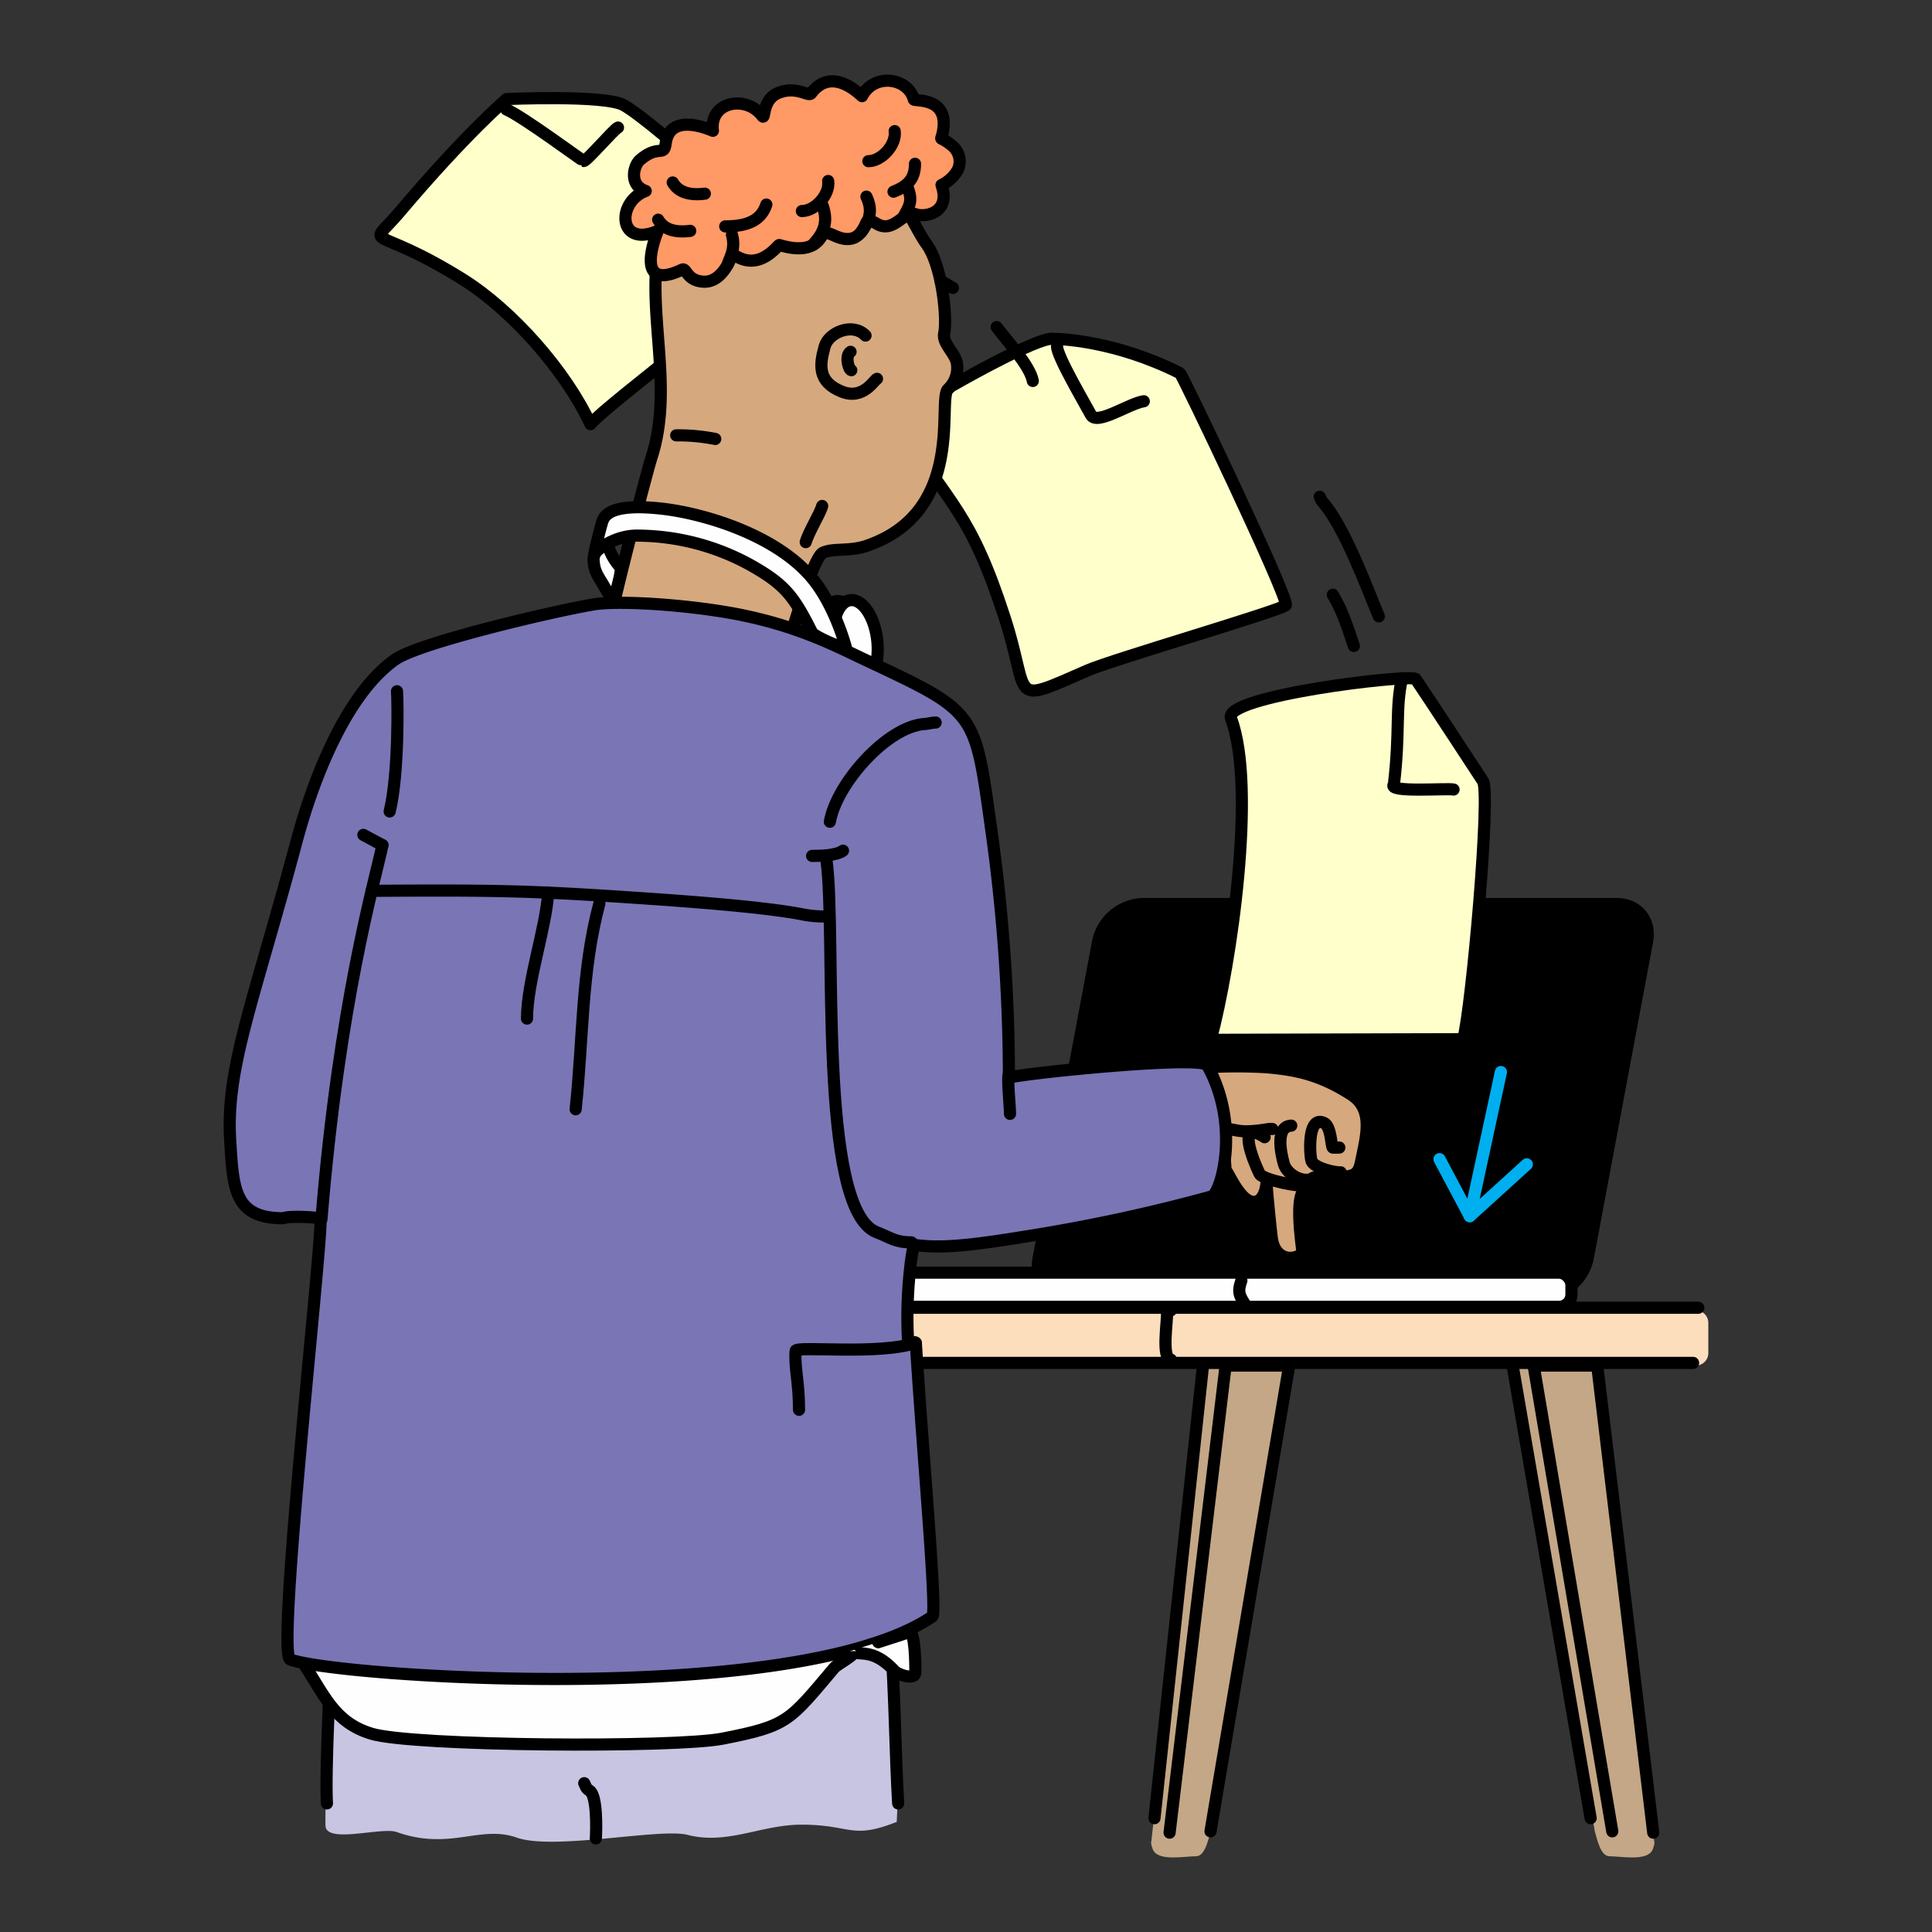 <?xml version="1.0" encoding="UTF-8"?> <svg xmlns="http://www.w3.org/2000/svg" id="Layer_1" data-name="Layer 1" viewBox="0 0 450 450"><rect x="0" y="0" width="450" height="450" fill="#333333" stroke="none"/> <defs> <style>.cls-1{fill:#c3a786;}.cls-1,.cls-10,.cls-11,.cls-12,.cls-2,.cls-4,.cls-5,.cls-6,.cls-7{fill-rule:evenodd;}.cls-2,.cls-8{fill:#fefefe;}.cls-3,.cls-9{fill:none;stroke-linecap:round;stroke-linejoin:round;stroke-width:2.83px;}.cls-3{stroke:#000;}.cls-4{fill:#c8c5e2;}.cls-6{fill:#fcdebd;}.cls-7{fill:#ffc;}.cls-9{stroke:#00afef;}.cls-10{fill:#d6a87e;}.cls-11{fill:#f96;}.cls-12{fill:#7a75b5;}</style> </defs> <title>Thech Peeps_Download</title> <path class="cls-1" d="M282,426.55c-.54,1.74-1.28,5.81-3.42,5.81-2.74,0-8.37,1.16-9.9-1.26-.29-.45-.76-2-.5-2.26L280.2,318.06h20.08Z"></path> <path class="cls-1" d="M371.46,426.55c.54,1.74,1.28,5.81,3.42,5.81,2.74,0,8.37,1.16,9.9-1.26.29-.45.76-2,.5-2.26L373.22,318.06H353.14Z"></path> <path class="cls-2" d="M138.25,129.94c0,3.38,1.24,4.38,2.68,7,.19.34,2.42,4.1,2.37,2.18,0-1.41,1.78-6.25,1.15-7-4.57-5.35-2.42-8.62-3.31-10.37C141,121.5,138.31,129.83,138.25,129.94Z"></path> <path class="cls-3" d="M138.25,129.94c0,3.38,1.24,4.38,2.68,7,.19.34,2.42,4.1,2.37,2.18,0-1.41,1.78-6.25,1.15-7-4.57-5.35-2.42-8.62-3.31-10.37C141,121.5,138.31,129.83,138.25,129.94Z"></path> <path class="cls-4" d="M75.8,425.16a272.33,272.33,0,0,1,1.45-28.55c1.76-20.34-3.85-12.25,22.3-12.73,5-.09,14.56,1.64,21.39,1.64,12.35,0,31,.87,42.88-1.23,9.64-1.69,19.08-.78,29.78-3.58,1.35-.36,13.62-3.48,13.55-1.72-.43,11.64,2,25.52,2,38.5,0,1-.29,6.79-.28,6.86-10.64,4.22-10.54.65-22.18.65-9.48,0-17.21,4.78-26.58,2.37-6.3-1.63-31.14,3.68-39.73.65s-15.57,3.11-28-1.31c-3.51-1.24-16.57,2.88-16.57-1.55"></path> <path class="cls-3" d="M207.47,381.72c.92,11.65,1.05,26.66,1.73,38.33"></path> <path class="cls-5" d="M195.12,140c2.83,0,5.53,4.39,6,9.8s-1.42,9.79-4.26,9.79-5.53-4.38-6-9.79S192.28,140,195.12,140Z"></path> <path class="cls-3" d="M195.12,140c2.83,0,5.53,4.39,6,9.8s-1.42,9.79-4.26,9.79-5.53-4.38-6-9.79S192.28,140,195.12,140Z"></path> <path class="cls-2" d="M198.37,139.77c2.84,0,5.53,4.38,6,9.79s-1.42,9.8-4.25,9.8-5.54-4.39-6-9.8S195.53,139.77,198.37,139.77Z"></path> <path class="cls-3" d="M198.37,139.77c2.84,0,5.53,4.38,6,9.79s-1.42,9.8-4.25,9.8-5.54-4.39-6-9.8S195.53,139.77,198.37,139.77Z"></path> <path class="cls-3" d="M77.15,383.74c-.11,4.35-1.45,28.73-1,36.31"></path> <path class="cls-3" d="M138.78,428.21c.15-2.11.31-9.93-1.42-11.11-1-.66-.81-.87-1.28-1.76"></path> <path class="cls-2" d="M70.6,387.32c22.48,1.84,69,3.38,91.92.56,9.34-1.15,18.39-2.6,27.74-3.67,1.34-.16,8.64-.81,9.37-.24-.29,1.58-4.53,3.57-5.36,4.55-10.46,12.36-10.65,13.46-26,16.45-11.08,2.16-72,1.77-81.7-1.14C77.73,401.18,75.5,394.65,70.6,387.32Z"></path> <path class="cls-3" d="M70.6,387.32c22.48,1.84,69,3.38,91.92.56,9.34-1.15,18.39-2.6,27.74-3.67,1.34-.16,8.64-.81,9.37-.24-.29,1.58-4.53,3.57-5.36,4.55-10.46,12.36-10.65,13.46-26,16.45-11.08,2.16-72,1.77-81.7-1.14C77.73,401.18,75.5,394.65,70.6,387.32Z"></path> <path class="cls-6" d="M94.54,305.21H395a2.91,2.91,0,0,1,2.9,2.89v7.07a2.91,2.91,0,0,1-2.9,2.89H94.54a2.9,2.9,0,0,1-2.89-2.89V308.1a2.9,2.9,0,0,1,2.89-2.89"></path> <path class="cls-5" d="M266,210.58H376.63c4.77,0,7.94,3.9,7,8.68L369.8,293.11a11,11,0,0,1-10.31,8.68H248.91c-4.78,0-7.95-3.9-7-8.68l13.88-73.85A11,11,0,0,1,266,210.58Z"></path> <path class="cls-3" d="M266,210.58H376.63c4.77,0,7.94,3.9,7,8.68L369.8,293.11a11,11,0,0,1-10.31,8.68H248.91c-4.78,0-7.95-3.9-7-8.68l13.88-73.85A11,11,0,0,1,266,210.58Z"></path> <path class="cls-7" d="M137.53,98.79c3.78-4.63,44.62-35,45.52-38.6,5.15.31-31.28-32.34-37.88-35.75C140.56,22.06,118,23.07,118,23.07s-9.49,8.05-24.93,26.33c-7.74,9.16-6.9,2.2,14.6,15.59C119.22,72.18,131.76,86.35,137.53,98.79Z"></path> <path class="cls-3" d="M137.53,98.79c3.78-4.63,44.62-35,45.52-38.6,5.15.31-31.28-32.34-37.88-35.75C140.56,22.06,118,23.07,118,23.07s-9.49,8.05-24.93,26.33c-7.74,9.16-6.9,2.2,14.6,15.59C119.22,72.18,131.76,86.35,137.53,98.79Z"></path> <path class="cls-3" d="M117.94,25.5c3.61,1.49,17.8,12,18,12,.57.2,7.11-7.46,8-7.79"></path> <path class="cls-7" d="M209,98.37C221.42,118,226,119.17,234,143.85c6.14,18.89.65,20.49,19.31,12.31,6-2.62,46.15-14.28,46.21-15.25.16-2.83-24.21-53.78-24.68-54-15.27-7.67-28.18-8-29.89-8-3.56,0-19.72,8.56-33.76,17.15C210.07,96.71,208.77,97.94,209,98.37Z"></path> <path class="cls-3" d="M209,98.37C221.42,118,226,119.17,234,143.85c6.14,18.89.65,20.49,19.31,12.31,6-2.62,46.15-14.28,46.21-15.25.16-2.83-24.21-53.78-24.68-54-15.27-7.67-28.18-8-29.89-8-3.56,0-19.72,8.56-33.76,17.15C210.07,96.71,208.77,97.94,209,98.37Z"></path> <path class="cls-3" d="M246.21,80.65c-.06,2.26,6.27,12.95,7.9,16,1.36,2.52,8.89-2.7,12.3-3.19"></path> <path class="cls-7" d="M282,242.2l58.82-.15c2-7.56,6.48-58,4.55-60.16,0,0-13.16-20.14-15.65-23.76-1.8-1.13-45,4-43,9.16C292.76,183.38,286.71,224.68,282,242.2Z"></path> <path class="cls-3" d="M282,242.2l58.82-.15c2-7.56,6.48-58,4.55-60.16,0,0-13.16-20.14-15.65-23.76-1.8-1.13-45,4-43,9.16C292.76,183.38,286.71,224.68,282,242.2Z"></path> <path class="cls-3" d="M326.55,158c-1.58,7.17-.41,12.18-1.88,24.7-1.72,2,12.57.84,13.89,1.2"></path> <rect class="cls-8" x="194.93" y="296.43" width="171.09" height="7.96" rx="2.89" ry="2.89"></rect> <rect class="cls-3" x="194.93" y="296.43" width="171.09" height="7.96" rx="2.89" ry="2.89"></rect> <path class="cls-3" d="M290.36,304.39c-1.6-2.51-2.23-3.22-1.22-6.12"></path> <polyline class="cls-9" points="349.59 249.7 342.34 283.27 335.29 269.99"></polyline> <line class="cls-9" x1="342.34" y1="283.27" x2="355.62" y2="271.2"></line> <line class="cls-3" x1="97.46" y1="304.6" x2="395.57" y2="304.6"></line> <line class="cls-3" x1="394.35" y1="317.45" x2="112.15" y2="317.45"></line> <path class="cls-10" d="M191.62,128.77c2.32-1.18,6.17-.24,10.29-1.65,23.06-7.93,16.41-33.61,18.85-36.43A6.71,6.71,0,0,0,222.92,85c-.11-2.55-3.51-4.88-3-7.34.76-3.82-.58-16-4.12-20.8-3.66-5-7.31-17.35-19.79-19.36-17.08-2.75-25.56-8.61-37.35,7.69-12.72,17.61-.13,40.45-6.9,61.34-1,3-10.2,38.44-9.7,39.14,2.17,3,36.33,14.49,40.14,9.41C182.19,155.06,188.91,130.16,191.62,128.77Z"></path> <path class="cls-3" d="M191.62,128.77c2.32-1.18,6.17-.24,10.29-1.65,23.06-7.93,16.41-33.61,18.85-36.43A6.71,6.71,0,0,0,222.92,85c-.11-2.55-3.51-4.88-3-7.34.76-3.82-.58-16-4.12-20.8-3.66-5-7.31-17.35-19.79-19.36-17.08-2.75-25.56-8.61-37.35,7.69-12.72,17.61-.13,40.45-6.9,61.34-1,3-10.2,38.44-9.7,39.14,2.17,3,36.33,14.49,40.14,9.41C182.19,155.06,188.91,130.16,191.62,128.77Z"></path> <path class="cls-11" d="M170.61,59.07c6.09,4.66,10.59-2.11,10.91-2,8.9,2.68,9.77-2.55,10.41-2.85.41-.2,1.27.17,2.81.83,5.79,2.49,6.75-3.24,7.27-3.5s1.26,0,2.28.61c3.89,2.27,6.38-3.24,8.75-2.33,2.54,1,8.5-.34,6.26-6.74a8.49,8.49,0,0,0,3.83-3.61,4.71,4.71,0,0,0-1.57-5.7,10.07,10.07,0,0,0-2.29-1.49c-.14-.15.19-.41.44-2.19,1.08-7.58-6.74-6.46-6.86-6.94-1.38-5.1-9.24-6.2-12.06-.77-.06.11-6.84-7.34-11.86-.65-.63.85-3.51-1.85-7.72-.06-3.79,1.62-2.89,6.35-3.66,5.34-3.77-5-12.36-3.38-11.5,3.44,0,.06-10-4.72-11,2.94-.42,3.26-1.67.13-6,3.87-1.45,1.25-2.67,5.83,1.34,7.21-6.42,2.38-6.55,12.09,1.27,9.86,1.91-.54,1.64-1,1,.92-1.19,3.53-3.33,12.06,6.2,7.55,1.08-.52,1,2.54,4.95,2.8C168.58,65.89,170.61,59.07,170.61,59.07Z"></path> <path class="cls-3" d="M170.61,59.07c6.09,4.66,10.59-2.11,10.91-2,8.9,2.68,9.77-2.55,10.41-2.85.41-.2,1.27.17,2.81.83,5.79,2.49,6.75-3.24,7.27-3.5s1.26,0,2.28.61c3.89,2.27,6.38-3.24,8.75-2.33,2.54,1,8.5-.34,6.26-6.74a8.49,8.49,0,0,0,3.83-3.61,4.71,4.71,0,0,0-1.57-5.7,10.07,10.07,0,0,0-2.29-1.49c-.14-.15.19-.41.44-2.19,1.08-7.58-6.74-6.46-6.86-6.94-1.38-5.1-9.24-6.2-12.06-.77-.06.11-6.84-7.34-11.86-.65-.63.85-3.51-1.85-7.72-.06-3.79,1.62-2.89,6.35-3.66,5.34-3.77-5-12.36-3.38-11.5,3.44,0,.06-10-4.72-11,2.94-.42,3.26-1.67.13-6,3.87-1.45,1.25-2.67,5.83,1.34,7.21-6.42,2.38-6.55,12.09,1.27,9.86,1.91-.54,1.64-1,1,.92-1.19,3.53-3.33,12.06,6.2,7.55,1.08-.52,1,2.54,4.95,2.8C168.58,65.89,170.61,59.07,170.61,59.07Z"></path> <path class="cls-3" d="M201.6,78.16c-3-3.11-8.59-.72-9.5,2.5-1.19,4.23-1.79,8.26,4,10.57,5,2,7.58-2.85,8.17-3"></path> <path class="cls-3" d="M198.11,81.94c-1.35.87-.47,4.14.17,4.29"></path> <line class="cls-3" x1="221.95" y1="67.07" x2="219.03" y2="65.34"></line> <path class="cls-10" d="M317,270.64c1.19-5.9,3.14-12.22-2.34-15.72-7.47-4.77-13.1-5.76-19.65-6.34a116.84,116.84,0,0,0-14.93.07c-3.11,8.18,5.35,14.29,5.35,23.92.5-.06,3.35,7.52,6.69,7.37,3-.14,2.86-5.63,2.9-4.14,0,.75.65,7.84,1.18,12.37.8,6.76,7.38,5,7.13,3.05-.5-3.81-1.24-10.41-.13-13.15,2.78-6.84,5.43-2.57,7.28-3.22C314.49,273.43,316.15,274.72,317,270.64Z"></path> <path class="cls-3" d="M317,270.64c1.19-5.9,3.14-12.22-2.34-15.72-7.47-4.77-13.1-5.76-19.65-6.34a116.84,116.84,0,0,0-14.93.07c-3.11,8.18,5.35,14.29,5.35,23.92.5-.06,3.35,7.52,6.69,7.37,3-.14,2.86-5.63,2.9-4.14,0,.75.65,7.84,1.18,12.37.8,6.76,7.38,5,7.13,3.05-.5-3.81-1.24-10.41-.13-13.15,2.78-6.84,5.43-2.57,7.28-3.22C314.49,273.43,316.15,274.72,317,270.64Z"></path> <path class="cls-3" d="M312.27,273.06c-1.56.09-6.37-1.12-6.81-2.73s-.93-10.73,3-8.73c1.62.84,1.6,5.67,2,5.69a14.27,14.27,0,0,0,1.49,0"></path> <path class="cls-3" d="M306,274.31c-2.14,1.5-6.31-.62-7-3.34-.59-2.19-2.06-8.61,1.76-8.79"></path> <path class="cls-3" d="M304.19,276c-1.22.64-10.14-1.23-10.8-2.58-1.56-3.19-5.47-12.93,1.16-8.54"></path> <path class="cls-3" d="M282.93,262.75c5.4-.14,4.4,1.61,12.65.21l.76,0"></path> <path class="cls-12" d="M212.87,289.94c-.58,1.92-2,12.16-1.35,22.51.06.93,1.75-.42,1.81.54,1.59,25.5,5,62.74,3.83,63.52-31.53,21.42-139.54,14-149.58,10-3.36-1.32,8.16-102.6,7-102.76-1.27-.19-7-.62-8.64,0-11.49,0-11.63-6.93-12.33-18.23-1-16.88,5.34-31.76,15.49-69.63,3.74-14,11.42-34.24,23-42.31,5.45-3.79,35.64-11,46.2-12.81,6.15-1,23,.15,34.47,2.49,13.5,2.77,21.72,7.11,28.83,10.46,26.24,12.34,25.4,11.78,29.35,40A417.29,417.29,0,0,1,235,251c3.95-1.09,44.87-5.23,46.19-2.87,7.91,14.11,3.13,30,1,30.55a391.25,391.25,0,0,1-43.69,9.39C226.1,290.09,219,290.85,212.87,289.94Z"></path> <path class="cls-3" d="M212.87,289.94c-.58,1.92-2,12.16-1.35,22.51.06.93,1.75-.42,1.81.54,1.59,25.5,5,62.74,3.83,63.52-31.53,21.42-139.54,14-149.58,10-3.36-1.32,8.16-102.6,7-102.76-1.27-.19-7-.62-8.64,0-11.49,0-11.63-6.93-12.33-18.23-1-16.88,5.34-31.76,15.49-69.63,3.74-14,11.42-34.24,23-42.31,5.45-3.79,35.64-11,46.2-12.81,6.15-1,23,.15,34.47,2.49,13.5,2.77,21.72,7.11,28.83,10.46,26.24,12.34,25.4,11.78,29.35,40A417.29,417.29,0,0,1,235,251c3.95-1.09,44.87-5.23,46.19-2.87,7.91,14.11,3.13,30,1,30.55a391.25,391.25,0,0,1-43.69,9.39C226.1,290.09,219,290.85,212.87,289.94Z"></path> <path class="cls-3" d="M89.08,196.85C87.46,204.66,79,233.33,74.87,284"></path> <path class="cls-3" d="M192.5,200.37c2.38,17-2.17,81.36,11.71,86.65,3.21,1.23,4.28,2.35,8.08,2.35"></path> <path class="cls-3" d="M235,250.1c-.48.69.25,7.53.25,9.34"></path> <path class="cls-2" d="M198,384.58c2.07,1.24,5.17-.94,10.33,4.58.91,1,4.88,2.25,4.88.36,0-1.25,0-9.94-1.52-9.35C210.92,380.47,198,384.61,198,384.58Z"></path> <path class="cls-3" d="M198,384.58c2.07,1.24,5.17-.94,10.33,4.58.91,1,4.88,2.25,4.88.36,0-1.25,0-9.94-1.52-9.35C210.92,380.47,198,384.61,198,384.58Z"></path> <path class="cls-3" d="M189.16,199.36c1.87,0,5.63-.06,7.19-1.22"></path> <line class="cls-3" x1="89.08" y1="196.85" x2="84.63" y2="194.46"></line> <path class="cls-3" d="M213.31,312.76c-8.6,2.93-27.92.66-28,1.88-.29,4,.8,7.15.8,13.73"></path> <path class="cls-3" d="M86.55,207.49c28.31-.17,36.06-.08,60.85,1.58,9.74.66,30.46,2.05,40,4a27.26,27.26,0,0,0,5.28.39"></path> <path class="cls-3" d="M193.29,191.4c1.61-9,13.38-22.16,22-22.76.67,0,1.79-.35,2.64-.35"></path> <path class="cls-3" d="M90.76,189c2.17-8.78,1.88-26.24,1.71-28"></path> <path class="cls-3" d="M200.6,54.07c2.76-3.59,2.18-6.18,1.21-8.27"></path> <path class="cls-3" d="M210.3,50.71c1.54-2.65,2.26-3.84,1.25-6.63l-.08-.3"></path> <path class="cls-3" d="M189.29,57.05c2.64-2.85,3.66-5.29,2.31-9.19"></path> <path class="cls-3" d="M169.48,61.66c.25-1.24,2-3.53,1-7"></path> <path class="cls-3" d="M186.77,49.16c3.09,0,6.57-3.83,6.13-7"></path> <path class="cls-3" d="M202.26,37.54c3.09,0,6.56-3.82,6.13-7"></path> <path class="cls-3" d="M208.12,44.65c3.16-1.25,5-2.86,5-6.5"></path> <path class="cls-3" d="M153.3,51.17c1.2,2.09,3.62,3.11,7.47,2.6"></path> <path class="cls-3" d="M156.69,42.5c1.2,2.09,3.63,3.11,7.48,2.61"></path> <path class="cls-3" d="M168.92,52.73c5.3,0,8.37-1.46,9.58-5.09"></path> <path class="cls-3" d="M187.67,126.27c.68-2.37,3.39-6.7,3.83-8.42"></path> <path class="cls-3" d="M157.51,101.4a44.81,44.81,0,0,1,9.08.84"></path> <path class="cls-2" d="M138.4,129.18c0-.53,1.26-5.5,1.8-7.4.46-1.64,1.78-4.49,13.15-3.39,10.22,1,27.28,6.11,35.72,16.18,5.45,6.51,7.94,16.18,7.94,16.18-.41.57-7.45-2.57-7.88-3.43-4.23-8.42-6.23-11.16-14.34-15.72a55,55,0,0,0-26.14-6.84C143.42,124.62,138.87,128,138.4,129.18Z"></path> <path class="cls-3" d="M138.4,129.18c0-.53,1.26-5.5,1.8-7.4.46-1.64,1.78-4.49,13.15-3.39,10.22,1,27.28,6.11,35.72,16.18,5.45,6.51,7.94,16.18,7.94,16.18-.41.57-7.45-2.57-7.88-3.43-4.23-8.42-6.23-11.16-14.34-15.72a55,55,0,0,0-26.14-6.84C143.42,124.62,138.87,128,138.4,129.18Z"></path> <path class="cls-3" d="M139.61,210.43c-4.23,15.8-3.76,31.47-5.53,47.94"></path> <path class="cls-3" d="M127.69,207.92c-.55,8.34-4.94,20.74-4.94,29.33"></path> <path class="cls-3" d="M272.72,316.67c-2.26-.22-.76-9-.91-10.86,0-.49.65-.65.91-.6"></path> <polyline class="cls-3" points="272.42 426.86 285.47 318.06 300.28 318.06 281.95 426.55"></polyline> <polyline class="cls-3" points="385.07 426.86 372.02 318.06 357.21 318.06 375.53 426.55"></polyline> <line class="cls-3" x1="280.2" y1="318.06" x2="268.9" y2="423.49"></line> <line class="cls-3" x1="352.32" y1="318.06" x2="370.49" y2="423.49"></line> <path class="cls-3" d="M321.15,143.57c-3-7.24-8.09-21.12-13.26-26.86-.05,0-.48-.92-.51-1"></path> <path class="cls-3" d="M315.34,150.45c-1.4-4.07-2.51-7.92-4.9-11.93"></path> <path class="cls-3" d="M240.56,88.73c-.66-3.57-6.14-9.49-8.42-12.55"></path> </svg> 